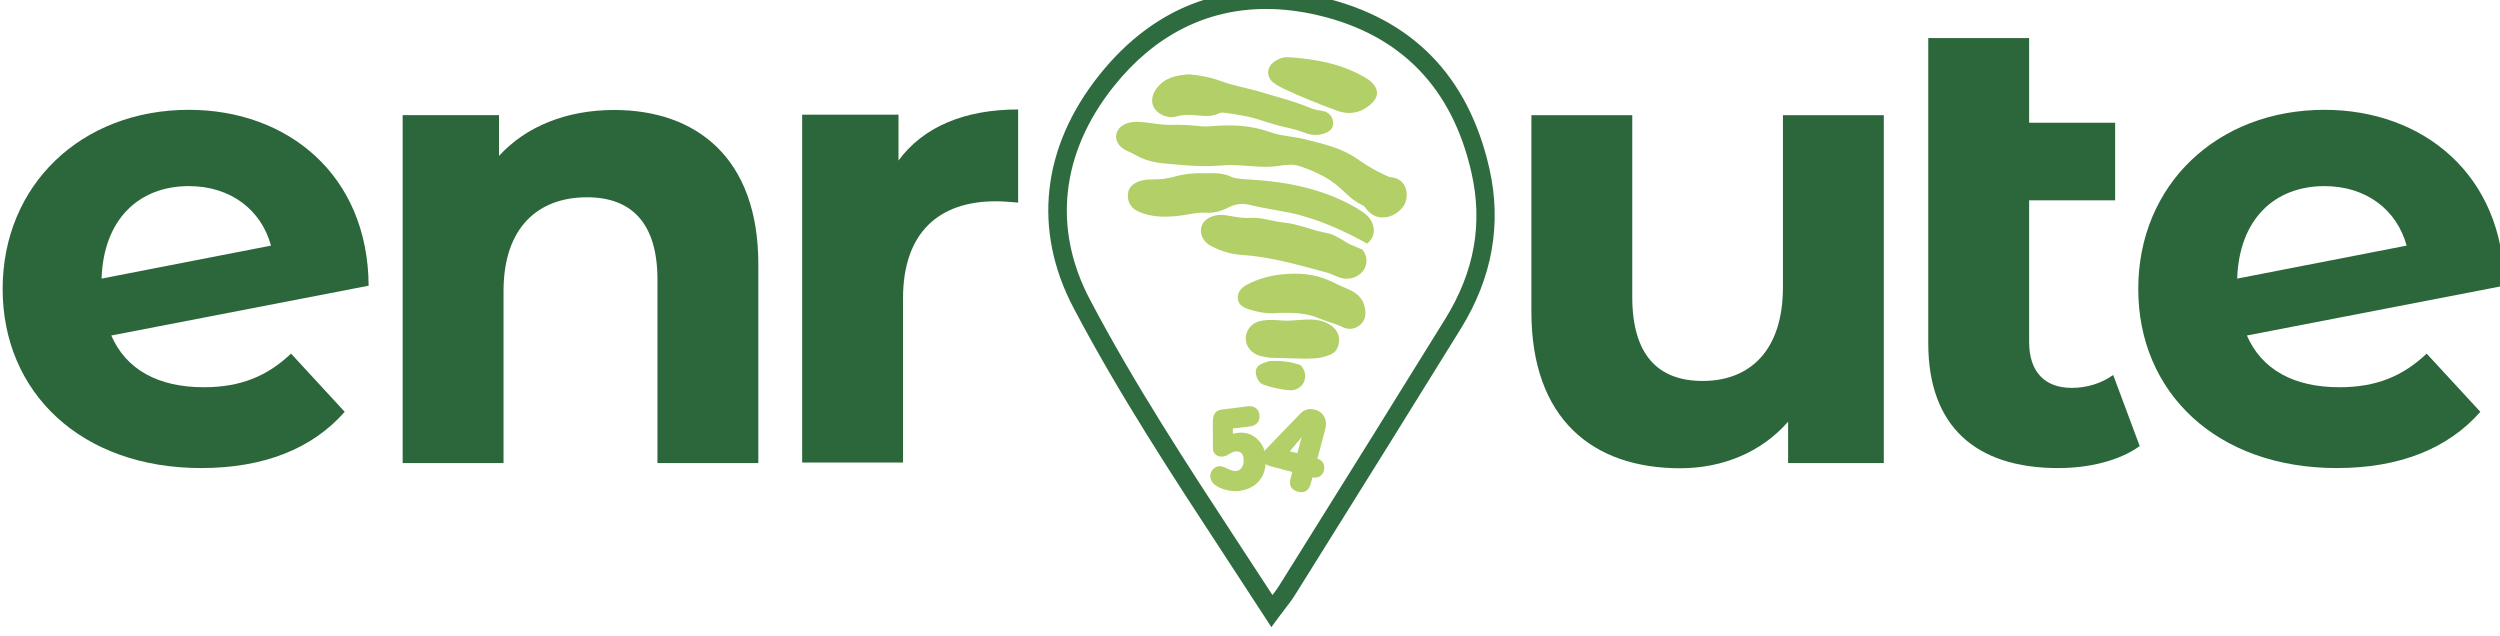 <?xml version="1.0" encoding="UTF-8"?>
<!-- Created with Inkscape (http://www.inkscape.org/) -->
<svg width="108.01mm" height="27.489mm" version="1.1" viewBox="0 0 108.01 27.489" xmlns="http://www.w3.org/2000/svg">
 <defs>
  <clipPath id="clipPath172">
   <path d="m0 1927h1366v-1927h-1366z"/>
  </clipPath>
 </defs>
 <g transform="translate(-48.372 -11.064)">
  <g transform="matrix(.353 0 0 -.353 -132.54 656.7)">
   <g clip-path="url(#clipPath172)">
    <g transform="translate(605.31 1796.7)">
     <path d="m0 0v-24.376h-12.346v22.477c0 6.885-3.166 10.051-8.626 10.051-5.937 0-10.21-3.641-10.21-11.476v-21.052h-12.347v42.579h11.793v-4.986c3.324 3.641 8.31 5.62 14.088 5.62 10.05 0 17.648-5.858 17.648-18.837" fill="#2c673c"/>
    </g>
    <g transform="translate(637.11 1815.6)">
     <path d="m0 0v-11.397c-1.029 0.079-1.82 0.158-2.77 0.158-6.806 0-11.318-3.719-11.318-11.872v-20.102h-12.346v42.579h11.792v-5.619c3.008 4.116 8.073 6.253 14.642 6.253" fill="#2c673c"/>
    </g>
    <g transform="translate(743.06 1814.9)">
     <path d="m0 0v-42.579h-11.713v5.065c-3.245-3.72-7.994-5.699-13.218-5.699-10.684 0-18.202 6.015-18.202 19.153v24.06h12.346v-22.24c0-7.122 3.166-10.288 8.626-10.288 5.699 0 9.814 3.641 9.814 11.476v21.052z" fill="#2c673c"/>
    </g>
    <g transform="translate(774.38 1774.4)">
     <path d="m0 0c-2.533-1.82-6.253-2.691-9.973-2.691-10.13 0-15.907 5.145-15.907 15.275v37.355h12.346v-10.367h10.526v-9.497h-10.526v-17.333c0-3.64 1.9-5.619 5.224-5.619 1.82 0 3.64 0.554 5.065 1.583z" fill="#2c673c"/>
    </g>
    <g transform="translate(786.31 1794.9)">
     <path d="m0 0 20.736 4.036c-1.188 4.353-4.908 7.282-10.052 7.282-6.173 0-10.447-4.116-10.684-11.318m23.189-9.181 6.569-7.122c-3.957-4.512-9.893-6.886-17.57-6.886-14.721 0-24.297 9.26-24.297 21.923 0 12.742 9.655 21.923 22.793 21.923 12.03 0 21.923-7.915 22.002-21.527l-31.499-6.094c1.821-4.195 5.777-6.332 11.317-6.332 4.512 0 7.757 1.345 10.685 4.115" fill="#2c673c"/>
    </g>
    <g transform="translate(524.93 1794.9)">
     <path d="m0 0 20.736 4.036c-1.188 4.353-4.908 7.282-10.052 7.282-6.173 0-10.447-4.116-10.684-11.318m23.189-9.181 6.569-7.122c-3.957-4.512-9.893-6.886-17.57-6.886-14.721 0-24.297 9.26-24.297 21.923 0 12.742 9.655 21.923 22.793 21.923 12.03 0 21.923-7.915 22.002-21.527l-31.499-6.094c1.821-4.195 5.777-6.332 11.317-6.332 4.512 0 7.757 1.345 10.685 4.115" fill="#2c673c"/>
    </g>
    <g transform="translate(677.94 1799)">
     <path d="m0 0c0.122-0.052-0.085 0.035-0.106 0.044-0.084 0.034-0.145 0.058-0.151 0.06-0.222 0.088-1.382 0.929-2.331 1.255-0.232 0.08-0.373 0.099-0.702 0.165-1.731 0.346-3.362 1.087-5.146 1.256-1.326 0.126-2.611 0.643-3.96 0.552-0.766-0.051-1.493 0.057-2.234 0.189-0.701 0.126-1.404 0.269-2.127 0.086-0.984-0.248-1.572-0.79-1.688-1.602-0.115-0.801 0.328-1.624 1.173-2.081 1.174-0.634 2.448-1.035 3.765-1.12 3.596-0.232 7.022-1.238 10.467-2.171 0.705-0.191 1.329-0.622 2.074-0.723 1.049-0.144 2.129 0.378 2.56 1.271 0.374 0.773 0.253 1.57-0.28 2.262-0.44 0.18-0.876 0.371-1.314 0.557" fill="#b2cf68"/>
    </g>
    <g transform="translate(680.45 1801.7)">
     <path d="m0 0c-0.287 0.727-0.85 1.186-1.857 1.795-1.002 0.608-2.065 1.096-3.147 1.529-3.326 1.331-6.824 1.826-10.372 2.026-0.762 0.042-1.501 0.073-2.187 0.444-0.129 0.069-0.286 0.088-0.431 0.129-0.923 0.257-1.86 0.147-2.798 0.171-1.285 0.034-2.509-0.134-3.724-0.502-0.214-0.065-0.443-0.077-0.663-0.126-1.016-0.226-2.068-2e-3 -3.086-0.281-0.97-0.266-1.577-0.817-1.639-1.62-0.08-1.035 0.389-1.774 1.335-2.185 1.654-0.72 3.379-0.677 5.109-0.467 1.025 0.125 2.03 0.423 3.078 0.349 1.011-0.071 1.962 0.215 2.827 0.665 0.851 0.444 1.72 0.499 2.576 0.29 1.649-0.402 3.325-0.645 4.984-0.978 0.963-0.194 1.43-0.36 1.854-0.485 2.052-0.607 3.538-1.285 4.5-1.728 0.804-0.371 1.836-0.879 3.01-1.549 0.172 0.131 0.56 0.466 0.737 1.033 0.208 0.67-8e-3 1.242-0.106 1.49" fill="#b2cf68"/>
    </g>
    <g transform="translate(651.7 1814.1)">
     <path d="m0 0c0.618-0.063 1.24-0.096 1.851-0.196 0.84-0.138 1.681-0.209 2.53-0.186 1.113 0.029 2.219-0.045 3.325-0.167 0.693-0.077 1.388 0.011 2.084 0.055 2.177 0.139 4.323-0.019 6.402-0.762 1.409-0.504 2.922-0.536 4.361-0.902 2.207-0.562 4.463-1.053 6.358-2.395 1.131-0.801 2.303-1.489 3.561-2.049 0.19-0.084 0.37-0.172 0.583-0.191 2.045-0.186 2.309-2.467 1.468-3.61-1.102-1.496-3.396-1.937-4.59-0.145-0.2 0.301-0.544 0.402-0.833 0.566-1.03 0.584-1.8 1.476-2.697 2.216-1.325 1.095-2.898 1.757-4.494 2.319-0.816 0.288-1.735 0.181-2.581 0.047-1.814-0.287-3.605 0.031-5.404 0.093-0.644 0.023-1.282-0.011-1.914-0.064-2.266-0.191-4.513 0.074-6.758 0.271-1.274 0.112-2.519 0.441-3.642 1.117-0.289 0.173-0.608 0.297-0.917 0.434-0.826 0.368-1.351 1.098-1.297 1.815 0.058 0.777 0.662 1.385 1.595 1.608 0.331 0.079 0.666 0.126 1.009 0.126" fill="#b2cf68"/>
    </g>
    <g transform="translate(658.06 1819.9)">
     <path d="m0 0c1.291-0.125 2.559-0.342 3.821-0.815 1.598-0.598 3.317-0.858 4.955-1.359 2.051-0.627 4.142-1.137 6.124-1.976 0.459-0.194 0.945-0.246 1.426-0.333 0.757-0.137 1.24-0.684 1.275-1.431 0.03-0.652-0.328-1.067-1.079-1.322-0.808-0.275-1.607-0.229-2.378 0.073-0.812 0.318-1.645 0.538-2.495 0.714-1.698 0.351-3.29 1.088-5.008 1.375-0.836 0.139-1.665 0.318-2.511 0.383-0.145 0.012-0.315 7e-3 -0.439-0.057-0.889-0.46-1.824-0.358-2.767-0.273-0.844 0.077-1.684 0.108-2.521-0.138-0.947-0.277-2.08 0.161-2.65 0.961-0.512 0.72-0.35 1.714 0.264 2.507 1.02 1.318 2.445 1.592 3.983 1.691" fill="#b2cf68"/>
    </g>
    <g transform="translate(668.9 1790.7)">
     <path d="m0 0c-1.08-0.147-2.352 0.059-3.6 0.46-0.895 0.287-1.275 0.686-1.303 1.357-0.031 0.717 0.396 1.269 1.136 1.654 1.325 0.688 2.756 1.086 4.203 1.24 2.025 0.216 4.062 0.094 5.962-0.8 0.749-0.353 1.495-0.71 2.259-1.032 1.038-0.437 1.808-1.143 2.007-2.322 0.129-0.765 0.037-1.485-0.586-2.012-0.648-0.549-1.427-0.644-2.171-0.278-0.919 0.452-1.919 0.66-2.849 1.067-1.543 0.677-3.181 0.696-5.058 0.666" fill="#b2cf68"/>
    </g>
    <g transform="translate(667.84 1784.8)">
     <path d="m0 0c-0.241-0.071-0.481-0.15-0.719-0.233-0.825-0.288-1.1-0.862-0.82-1.686 0.153-0.45 0.417-0.817 0.873-0.976 1.032-0.358 2.102-0.594 3.186-0.672 0.804-0.058 1.54 0.468 1.762 1.092 0.274 0.769 0.072 1.432-0.47 2.004-0.427 0.143-0.93 0.278-1.498 0.371-0.897 0.148-1.688 0.148-2.314 0.1" fill="#b2cf68"/>
    </g>
    <g transform="translate(675.36 1789.2)">
     <path d="m0 0c-0.682 0.438-1.429 0.646-2.24 0.685-1.226 0.059-2.442-0.202-3.665-0.116-0.808 0.057-1.609 0.13-2.418-3e-3 -0.639-0.105-1.197-0.334-1.597-0.858-1.07-1.399-0.261-3.198 1.601-3.55 0.276-0.052 0.552-0.099 0.829-0.147 1.43-0.037 2.861-0.074 4.291-0.112 0.326 7e-3 0.653 0.011 0.979 0.02 0.761 0.022 1.492 0.189 2.197 0.474 0.404 0.163 0.686 0.453 0.86 0.85 0.458 1.037 0.123 2.14-0.837 2.757" fill="#b2cf68"/>
    </g>
    <g transform="translate(670.1 1822)">
     <path d="m0 0c3.422-0.208 6.562-0.807 9.424-2.459 0.31-0.179 0.609-0.373 0.868-0.625 0.822-0.801 0.863-1.723 0.036-2.529-1.205-1.173-2.708-1.511-4.233-0.952-2.26 0.828-4.506 1.712-6.683 2.751-0.372 0.178-0.73 0.395-1.07 0.629-0.956 0.658-0.982 1.862-0.065 2.574 0.557 0.431 1.194 0.628 1.723 0.611" fill="#b2cf68"/>
    </g>
    <g transform="translate(664.07 1768.9)">
     <path d="m0 0c-0.106-9e-3 -0.219-0.012-0.342-0.012-0.673 0-1.312 0.134-1.915 0.405-0.725 0.323-1.117 0.752-1.178 1.284-0.044 0.333 0.039 0.632 0.248 0.901 0.21 0.266 0.482 0.421 0.812 0.464 0.222 0.026 0.561-0.073 1.025-0.302 0.462-0.226 0.825-0.323 1.088-0.287 0.279 0.033 0.5 0.169 0.663 0.405 0.16 0.236 0.242 0.525 0.242 0.865 0 0.831-0.356 1.204-1.062 1.114-0.194-0.026-0.427-0.127-0.702-0.306-0.276-0.179-0.535-0.283-0.78-0.309-0.314-0.045-0.587 0.021-0.82 0.196-0.231 0.176-0.361 0.377-0.387 0.603-8e-3 0.087-0.013 0.25-0.013 0.485l-0.013 2.795c-9e-3 0.558 0.075 0.963 0.249 1.218 0.176 0.254 0.472 0.407 0.892 0.459l3.147 0.393c0.366 0.043 0.684-0.025 0.95-0.209s0.422-0.445 0.466-0.787c8e-3 -0.078 0.012-0.158 0.012-0.236 0-0.419-0.148-0.74-0.445-0.956-0.193-0.142-0.408-0.229-0.643-0.264l-2.177-0.262v-0.655c0.341 0.095 0.664 0.144 0.97 0.144 0.787 0 1.461-0.261 2.02-0.787 0.56-0.525 0.888-1.18 0.985-1.967 0.032-0.236 0.051-0.467 0.051-0.695 0-1.013-0.28-1.843-0.838-2.491-0.587-0.674-1.421-1.074-2.505-1.206" fill="#b2cf68"/>
    </g>
    <g transform="translate(671.81 1775.5)">
     <path d="m0 0c-0.377-0.464-0.858-1.041-1.442-1.732l0.917-0.235zm1.927-2.636c0.559-0.191 0.839-0.564 0.839-1.115 0-0.104-0.012-0.214-0.04-0.327-0.156-0.585-0.542-0.879-1.152-0.879-0.123 0-0.245 0.019-0.368 0.054l-0.209 0.052 0.405 0.235-0.288-1.074c-0.193-0.7-0.567-1.048-1.128-1.048-0.139 0-0.292 0.021-0.457 0.063-0.639 0.177-0.959 0.547-0.959 1.115 0 0.167 0.028 0.341 0.08 0.525l0.21 0.761-2.74 0.733c-0.639 0.167-0.957 0.539-0.957 1.114 0 0.097 0.012 0.184 0.038 0.264 0.061 0.217 0.197 0.436 0.407 0.655l4.222 4.38c0.358 0.375 0.759 0.563 1.207 0.563 0.181 0 0.384-0.026 0.603-0.08 0.384-0.104 0.697-0.299 0.942-0.589 0.262-0.313 0.394-0.7 0.394-1.154 0-0.21-0.031-0.432-0.092-0.667z" fill="#b2cf68"/>
    </g>
    <g transform="translate(667.45 1827.9)">
     <path d="m0 0c-7.298 0-13.67-3.224-18.674-9.518-6.434-8.093-7.464-17.33-2.902-26.007 5.483-10.426 12.105-20.536 18.51-30.312 1.284-1.959 2.57-3.923 3.852-5.895 0.322 0.423 0.608 0.809 0.854 1.205l2.939 4.706c5.705 9.134 11.605 18.579 17.361 27.896 3.575 5.786 4.62 11.646 3.198 17.913-2.36 10.391-8.667 16.864-18.745 19.237-2.198 0.518-4.333 0.775-6.393 0.775m0.651-75.662-0.883 1.365c-1.567 2.421-3.143 4.827-4.716 7.227-6.434 9.821-13.086 19.976-18.619 30.498-5.003 9.515-3.89 19.62 3.132 28.454 6.997 8.801 16.453 12.097 27.343 9.533 10.986-2.587 17.858-9.629 20.424-20.929 1.538-6.776 0.368-13.368-3.478-19.594-5.759-9.321-11.66-18.768-17.366-27.905l-2.939-4.705c-0.37-0.593-0.793-1.143-1.241-1.725-0.218-0.284-0.449-0.584-0.691-0.912z" fill="#2e6c3f"/>
    </g>
   </g>
  </g>
 </g>
</svg>
